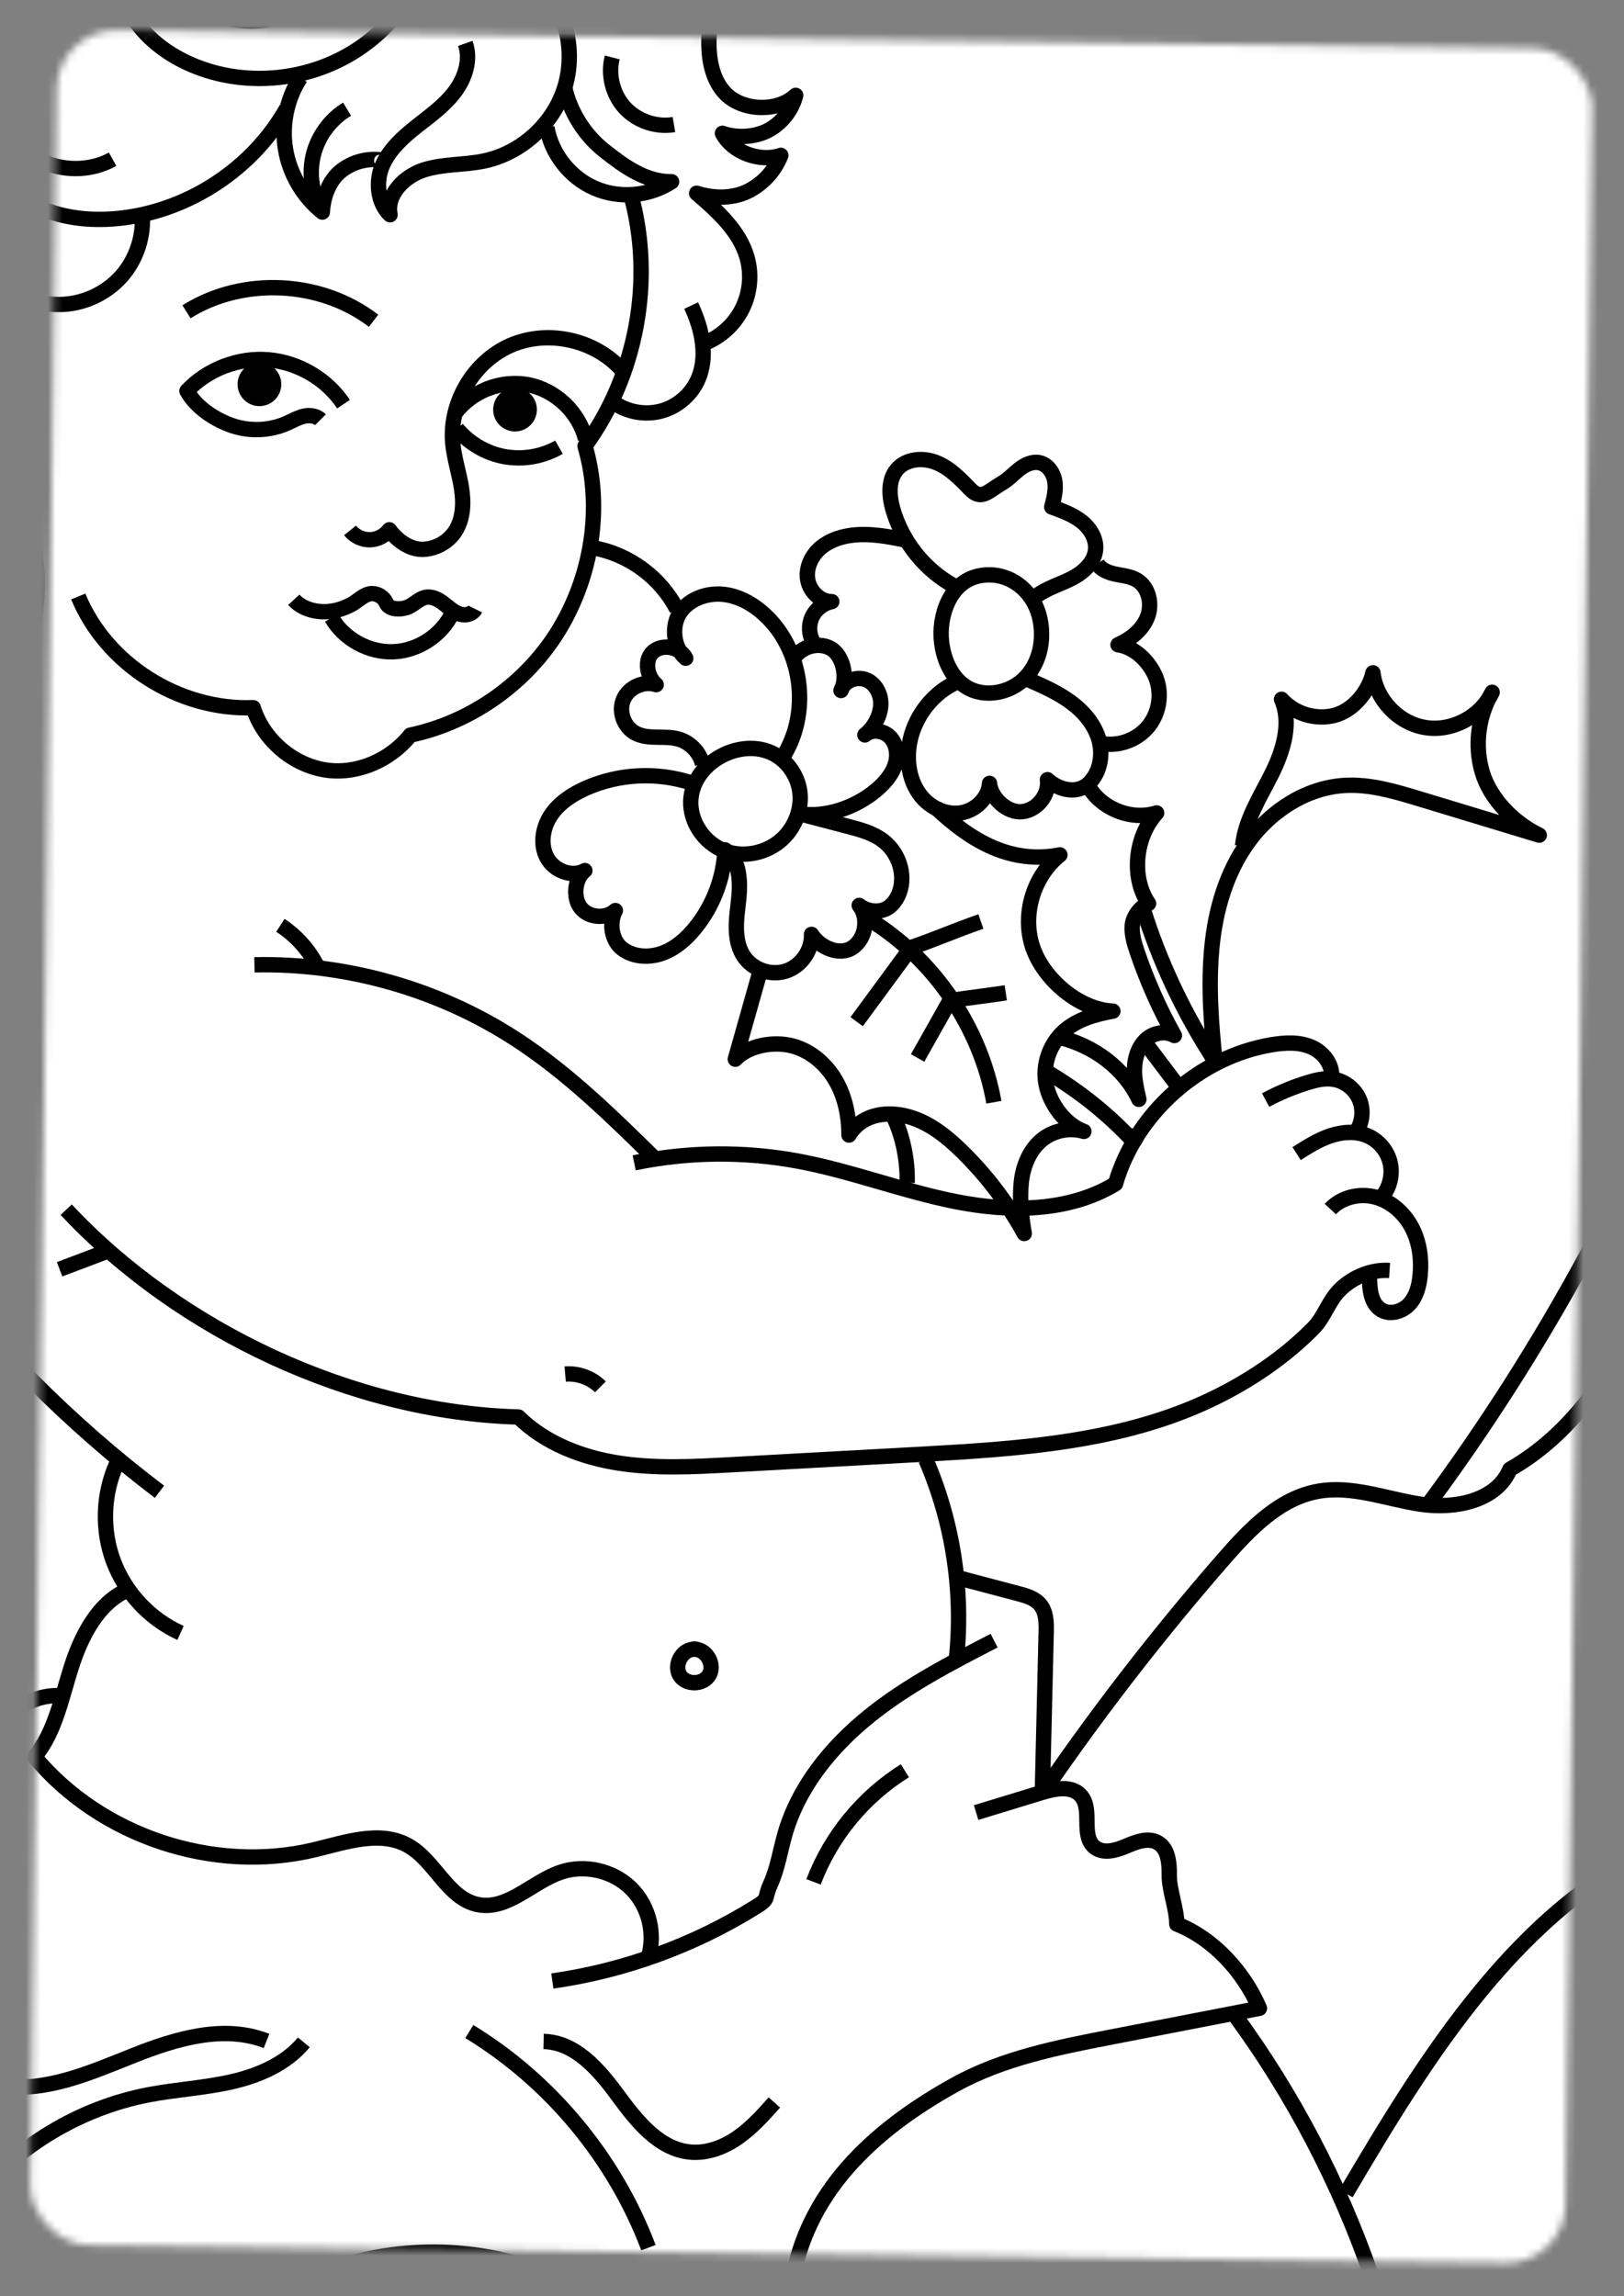 <?xml version="1.0" encoding="UTF-8"?> <svg xmlns="http://www.w3.org/2000/svg" width="220" height="311" viewBox="0 0 220 311" fill="none"><rect x="0" y="0" width="220" height="311" fill="#808080" stroke="none"/><mask id="mask0_1307_10" style="mask-type:alpha" maskUnits="userSpaceOnUse" x="4" y="4" width="212" height="303"><rect x="7.799" y="4.012" width="208" height="300" rx="8" transform="rotate(0.724 7.799 4.012)" fill="#C4C4C4"></rect></mask><g mask="url(#mask0_1307_10)"><rect x="-30" y="-24" width="308" height="366" fill="white"></rect><path d="M73.31 -2.313C76.773 1.455 78.017 7.123 76.454 11.995C74.892 16.867 70.584 20.754 65.574 21.809C62.87 22.376 60.012 22.177 57.383 23.031C54.753 23.886 52.282 26.378 52.838 29.086C51.128 27.483 50.866 24.554 51.805 22.407C52.741 20.258 54.544 18.621 56.381 17.164C58.219 15.707 60.168 14.332 61.584 12.466C63.001 10.601 63.818 8.086 63.032 5.878" stroke="black" stroke-width="2.078" stroke-miterlimit="10" stroke-linejoin="round"></path><path d="M82.94 7.781C82.329 10.145 82.996 12.8 84.647 14.597C86.3 16.393 88.889 17.279 91.297 16.87" stroke="black" stroke-width="2.078" stroke-miterlimit="10" stroke-linejoin="round"></path><path d="M76.475 11.77C77.218 15.158 79.161 18.268 81.881 20.42C84.598 22.573 87.512 24.663 90.981 24.613C87.936 26.6 83.884 26.94 80.553 25.489C77.221 24.039 74.707 20.845 74.083 17.264" stroke="black" stroke-width="2.078" stroke-miterlimit="10" stroke-linejoin="round"></path><path d="M85.491 26.478C88.623 37.955 86.261 50.803 79.252 60.414C81.648 68.602 80.216 77.798 75.84 85.119C71.46 92.441 63.939 97.809 55.592 99.571C52.828 103.037 48.136 105.052 43.779 104.241C39.421 103.43 35.634 100.08 34.299 95.853C24.32 96.246 14.41 90.026 10.601 80.796" stroke="black" stroke-width="2.078" stroke-miterlimit="10" stroke-linejoin="round"></path><path d="M47.419 71.844C48.058 72.645 49.078 73.126 50.105 73.11C51.128 73.094 52.135 72.577 52.744 71.756C53.764 73.191 55.52 74.458 57.279 74.411C59.039 74.364 60.751 73.4 61.696 71.915C62.785 70.206 62.832 68.029 62.507 66.026C62.183 64.026 61.531 62.08 61.338 60.065C60.82 54.587 64.145 48.957 69.195 46.77C74.246 44.583 80.628 46.009 84.268 50.136" stroke="black" stroke-width="2.078" stroke-miterlimit="10" stroke-linejoin="round"></path><path d="M25.263 42.231C32.893 37.455 43.471 37.961 50.608 43.448" stroke="black" stroke-width="2.078" stroke-miterlimit="10" stroke-linejoin="round"></path><path d="M46.54 54.746C44.281 51.355 40.426 49.078 36.364 48.735C32.303 48.392 28.123 49.992 25.328 52.955C26.545 55.164 29.103 56.858 31.492 57.663C33.881 58.467 36.57 58.346 38.876 57.326C39.618 56.998 40.329 56.577 41.118 56.387C41.908 56.197 42.828 56.284 43.402 56.858" stroke="black" stroke-width="2.078" stroke-miterlimit="10" stroke-linejoin="round"></path><path d="M61.9 58.078C63.522 60.037 65.852 61.4 68.354 61.852C70.859 62.304 73.516 61.843 75.722 60.573" stroke="black" stroke-width="2.078" stroke-miterlimit="10" stroke-linejoin="round"></path><path d="M61.69 55.928C63.93 52.934 67.96 51.393 71.628 52.129C75.297 52.868 78.416 55.844 79.324 59.475" stroke="black" stroke-width="2.078" stroke-miterlimit="10" stroke-linejoin="round"></path><path d="M35.145 55.011C36.782 55.011 38.108 53.684 38.108 52.048C38.108 50.411 36.782 49.084 35.145 49.084C33.508 49.084 32.182 50.411 32.182 52.048C32.182 53.684 33.508 55.011 35.145 55.011Z" fill="black"></path><path d="M69.77 58.443C71.407 58.443 72.733 57.116 72.733 55.479C72.733 53.843 71.407 52.516 69.77 52.516C68.133 52.516 66.807 53.843 66.807 55.479C66.807 57.116 68.133 58.443 69.77 58.443Z" fill="black"></path><path d="M39.801 81.239C40.781 82.309 42.266 82.817 43.713 82.858C45.073 82.895 46.371 82.524 47.565 81.9C48.467 81.429 49.325 80.422 50.379 80.403C51.203 80.388 52.007 80.915 52.325 81.673C52.75 82.689 54.525 82.584 55.351 82.19C56.661 81.567 57.27 80.394 59.001 81.08C59.653 81.339 60.193 81.813 60.739 82.253C61.284 82.693 61.88 83.117 62.569 83.245C63.259 83.373 64.067 83.117 64.379 82.49" stroke="black" stroke-width="2.078" stroke-miterlimit="10" stroke-linejoin="round"></path><path d="M44.924 83.681C46.608 86.579 49.965 88.42 53.315 88.279C56.665 88.139 59.856 86.024 61.291 82.995" stroke="black" stroke-width="2.078" stroke-miterlimit="10" stroke-linejoin="round"></path><path d="M5.298 66.434C4.961 67.592 3.358 67.972 2.291 67.411C1.224 66.849 0.632 65.673 0.276 64.519C-0.08 63.365 -0.267 62.148 -0.841 61.085C-1.773 59.356 -3.57 58.299 -4.905 56.861C-7.36 54.216 -8.115 50.123 -6.774 46.776C-5.429 43.429 -2.051 40.996 1.549 40.781C3.72 40.653 5.872 41.261 8.046 41.245C11.188 41.224 14.297 39.823 16.397 37.487C18.496 35.147 19.557 31.906 19.242 28.78" stroke="black" stroke-width="2.078" stroke-miterlimit="10" stroke-linejoin="round"></path><path d="M1.926 46.645C0.981 46.951 0.183 47.687 -0.198 48.607C-0.578 49.527 -0.535 50.61 -0.079 51.496C0.348 52.328 1.087 52.946 1.674 53.673C2.865 55.151 3.411 57.136 3.143 59.016" stroke="black" stroke-width="2.078" stroke-miterlimit="10" stroke-linejoin="round"></path><path d="M15.957 -8.05C15.021 -4.113 16.222 0.17 18.718 3.358C21.21 6.546 24.888 8.686 28.787 9.768C35.026 11.502 41.957 10.576 47.522 7.263C53.087 3.95 57.205 -1.699 58.655 -8.009" stroke="black" stroke-width="2.078" stroke-miterlimit="10" stroke-linejoin="round"></path><path d="M38.819 14.712C34.284 22.732 25.808 28.394 16.665 29.517C12.822 29.988 8.814 29.676 5.283 28.085C1.752 26.494 -1.246 23.524 -2.375 19.819C-3.504 16.113 -2.522 11.721 0.42 9.203C-0.741 13.14 0.482 18.034 3.686 20.599C6.892 23.163 11.668 23.562 15.255 21.566" stroke="black" stroke-width="2.078" stroke-miterlimit="10" stroke-linejoin="round"></path><path d="M40.691 10.52C38.863 13.352 38.13 16.871 38.676 20.199C39.218 23.524 41.037 26.628 43.67 28.73C43.751 26.74 44.559 24.513 46.093 23.24C47.628 21.968 49.709 21.384 51.68 21.671C51.799 21.824 51.537 22.067 51.393 21.936" stroke="black" stroke-width="2.078" stroke-miterlimit="10" stroke-linejoin="round"></path><path d="M43.037 27.495C42.045 25.28 41.892 22.704 42.619 20.386C43.346 18.072 44.94 16.041 47.017 14.787" stroke="black" stroke-width="2.078" stroke-miterlimit="10" stroke-linejoin="round"></path><path d="M24.648 -18.175C21.104 -14.323 20.371 -8.159 22.91 -3.583C25.449 0.993 31.07 3.632 36.214 2.662" stroke="black" stroke-width="2.078" stroke-miterlimit="10" stroke-linejoin="round"></path><path d="M21.603 202.061C9.41 192.828 -1.48 181.879 -10.645 169.635C-17.264 160.795 -23.088 151.022 -25.153 140.173C-27.218 129.324 -25 117.205 -17.302 109.285C-12.563 104.413 -6.131 101.418 -1.543 96.405C4.337 89.982 6.53 80.4 4.029 72.058C3.146 74.476 0.613 76.419 -1.954 76.242C-4.522 76.064 -6.855 74.376 -8.131 72.14C-9.406 69.903 -9.697 67.195 -9.285 64.653" stroke="black" stroke-width="2.078" stroke-miterlimit="10" stroke-linejoin="round"></path><path d="M93.627 41.389C95.137 44.602 95.985 48.461 94.432 51.655C93.471 53.626 91.621 55.142 89.5 55.694C87.379 56.246 85.024 55.828 83.221 54.578" stroke="black" stroke-width="2.078" stroke-miterlimit="10" stroke-linejoin="round"></path><path d="M95.457 46.489C97.659 45.619 99.521 43.909 100.569 41.785C101.617 39.661 101.848 37.144 101.199 34.866C100.176 31.27 97.207 28.615 94.374 26.173C96.555 26.875 99.138 26.937 101.206 25.954C103.274 24.972 104.946 23.175 105.776 21.041C102.978 22.005 99.25 20.68 97.868 18.059C99.805 18.736 102.304 18.602 104.113 17.632C105.919 16.659 107.288 14.905 107.791 12.915C105.311 15.258 100.448 15.065 98.149 12.541C96.427 10.651 95.981 7.921 96.037 5.367C96.093 2.812 96.57 0.263 96.374 -2.285C95.847 -9.157 89.786 -15.171 82.911 -15.649C84.67 -15.786 86.542 -16.818 87.721 -18.135C88.9 -19.448 89.549 -21.226 89.493 -22.992C86.751 -20.512 82.44 -19.638 78.996 -20.98C82.05 -22.87 83.987 -26.934 83.425 -30.481C83.425 -30.331 83.428 -30.185 83.428 -30.035C81.716 -28.298 79.769 -27.022 77.533 -26.052C75.296 -25.082 72.554 -24.948 70.508 -26.276C68.911 -27.315 67.944 -29.068 66.612 -30.428C64.263 -32.83 60.669 -33.938 57.376 -33.276C54.081 -32.615 51.196 -30.204 49.958 -27.081C48.822 -29.458 46.436 -31.199 43.831 -31.585C41.227 -31.972 38.531 -31.242 36.273 -29.889C34.014 -28.535 32.155 -26.588 30.593 -24.47C28.902 -27.855 25.421 -30.316 21.649 -30.631C17.878 -30.946 14.001 -29.171 11.774 -26.111C10.591 -24.486 9.874 -22.577 9.019 -20.758C8.164 -18.94 7.104 -17.13 5.46 -15.976C3.813 -14.822 1.451 -14.485 -0.186 -15.649C-1.827 -16.812 -2.105 -19.66 -0.43 -20.771C-5.024 -20.066 -9.638 -17.948 -12.582 -14.351C-15.527 -10.754 -16.656 -5.539 -14.791 -1.284C-12.922 2.974 -7.791 5.735 -3.362 4.322" stroke="black" stroke-width="2.078" stroke-miterlimit="10" stroke-linejoin="round"></path><path d="M93.576 108.505C93.483 111.372 95.398 114.161 98.065 115.212C100.732 116.26 103.97 115.561 106.045 113.58C107.738 111.968 108.656 109.541 108.347 107.223C108.038 104.905 106.469 102.769 104.304 101.877C99.796 100.021 93.736 103.53 93.576 108.505Z" stroke="black" stroke-width="2.078" stroke-miterlimit="10" stroke-linejoin="round"></path><path d="M127.568 87.088C127.873 89.409 128.893 91.776 130.871 93.027C133.395 94.621 136.988 93.876 139.006 91.679C141.025 89.483 141.543 86.158 140.744 83.285C139.749 79.717 136.355 77.196 132.549 78.02C128.6 78.874 127.106 83.566 127.568 87.088Z" stroke="black" stroke-width="2.078" stroke-miterlimit="10" stroke-linejoin="round"></path><path d="M95.177 103.502C94.796 101.917 93.523 100.582 91.96 100.121C90.058 99.562 87.871 100.23 86.112 99.319C84.527 98.502 83.76 96.387 84.455 94.743C85.151 93.099 87.197 92.172 88.891 92.737C87.593 91.648 87.228 89.271 88.554 88.217C89.88 87.163 92.126 87.653 92.896 89.159C91.177 87.718 90.894 84.667 92.204 82.849C93.514 81.03 95.95 80.228 98.174 80.522C100.398 80.815 102.407 82.066 103.995 83.65C108.842 88.495 109.738 96.792 106.038 102.56" stroke="black" stroke-width="2.078" stroke-miterlimit="10" stroke-linejoin="round"></path><path d="M93.682 106.056C89.044 104.528 83.844 104.784 79.38 106.761C77.533 107.579 75.765 108.726 74.638 110.405C73.512 112.083 73.141 114.363 74.086 116.147C75.031 117.932 77.465 118.905 79.23 117.919C77.833 118.964 77.583 121.647 78.694 122.994C79.804 124.342 82.072 124.504 83.363 123.334C82.474 125 82.833 127.44 84.358 128.553C85.884 129.667 87.996 129.754 89.767 129.099C91.539 128.444 93.002 127.14 94.191 125.674C96.602 122.698 98.034 118.936 98.212 115.109C99.628 116.079 100.046 117.632 100.152 119.348C100.258 121.064 99.915 122.767 99.79 124.479C99.665 126.192 99.784 128.01 100.71 129.458C101.883 131.295 104.35 132.193 106.431 131.542C108.512 130.886 110.021 128.74 109.934 126.56C111.073 128.372 113.783 129.545 115.537 128.316C117.293 127.09 117.711 124.33 116.397 122.636C117.539 123.547 119.386 123.712 120.521 122.792C121.654 121.871 122.187 120.349 122.162 118.889C122.131 116.974 121.192 115.09 119.679 113.914C118.307 112.847 116.575 112.379 114.891 111.939C112.767 111.381 110.642 110.823 108.515 110.267C112.28 110.757 116.544 109.123 119.286 106.496C120.194 105.626 120.992 104.584 121.323 103.371C121.654 102.154 121.448 100.744 120.571 99.836C119.698 98.929 118.107 98.716 117.162 99.546C118.303 98.651 119.105 97.241 119.292 95.803C119.479 94.365 118.809 92.777 117.502 92.144C116.195 91.514 114.354 92.144 113.93 93.529C114.875 91.785 114.211 88.691 112.445 87.783C110.68 86.878 108.243 87.689 107.376 89.474" stroke="black" stroke-width="2.078" stroke-miterlimit="10" stroke-linejoin="round"></path><path d="M129.364 79.433C125.318 77.255 122.215 73.397 120.954 68.977C120.44 67.167 120.29 65.028 121.5 63.59C122.751 62.105 125.069 61.933 126.866 62.666C128.662 63.399 130.063 64.837 131.404 66.238C132.948 67.85 133.844 66.543 135.771 65.417C136.623 64.921 137.294 64.167 138.07 63.558C138.847 62.95 139.83 62.47 140.797 62.669C141.945 62.906 142.721 64.054 142.896 65.212C143.071 66.369 142.774 67.542 142.478 68.674C143.866 69.173 145.404 69.735 146.555 70.661C147.706 71.584 148.564 73.01 148.414 74.479C148.24 76.229 146.733 77.555 145.17 78.357C143.604 79.158 141.864 79.642 140.45 80.687" stroke="black" stroke-width="2.078" stroke-miterlimit="10" stroke-linejoin="round"></path><path d="M129.657 92.366C125.896 94.038 123.232 97.946 123.057 102.061C122.97 104.091 123.478 106.194 124.741 107.791C126.002 109.385 128.073 110.392 130.088 110.115C132.103 109.837 133.909 108.134 134.05 106.106C134.243 108.137 136.483 110.171 138.51 109.94C140.538 109.709 142.163 107.629 141.895 105.607C143.476 107.064 145.99 107.597 147.525 106.094C149.06 104.59 149.456 102.16 148.842 100.102C148.227 98.04 146.739 96.33 145.002 95.064C143.264 93.797 141.28 92.921 139.312 92.057" stroke="black" stroke-width="2.078" stroke-miterlimit="10" stroke-linejoin="round"></path><path d="M110.153 86.96C109.573 85.94 109.516 84.642 110.009 83.575C110.502 82.508 111.528 81.71 112.679 81.492C111.138 81.526 109.744 80.141 109.438 78.631C109.133 77.121 109.788 75.518 110.895 74.448C112.003 73.378 113.509 72.795 115.031 72.551C117.683 72.13 120.384 72.679 123.014 73.225" stroke="black" stroke-width="2.078" stroke-miterlimit="10" stroke-linejoin="round"></path><path d="M148.633 76.326C149.135 77.184 150.164 77.57 151.138 77.773C152.111 77.976 153.137 78.06 153.995 78.562C155.62 79.514 156.125 81.791 155.452 83.547C154.778 85.306 153.178 86.57 151.456 87.331C153.736 87.662 155.726 89.624 156.581 91.763C157.436 93.903 157.061 96.489 155.636 98.302C154.21 100.114 151.783 101.081 149.503 100.754" stroke="black" stroke-width="2.078" stroke-miterlimit="10" stroke-linejoin="round"></path><path d="M126.72 109.351C131.583 113.983 136.992 117.08 143.586 115.795C139.99 118.659 138.436 123.84 139.865 128.21C141.293 132.58 146.166 136.773 150.761 136.957C148.381 137.387 145.935 138.064 144.132 139.677C142.151 141.452 141.2 144.3 141.718 146.908C142.232 149.516 144.325 152.364 146.833 153.249C144.984 152.7 142.881 153.078 141.337 154.238C139.512 155.611 138.573 157.91 138.349 160.181C138.124 162.452 138.352 164.829 138.754 167.078C136.511 162.994 133.667 159.245 130.341 155.982C128.155 153.836 125.647 151.846 122.665 151.15C119.683 150.454 116.597 151.122 115.01 153.742C115.01 151.166 114.483 148.552 113.185 146.324C111.89 144.097 109.779 142.291 107.283 141.652C104.788 141.015 101.384 141.599 99.609 143.464C100.72 139.527 101.833 135.594 102.944 131.657" stroke="black" stroke-width="2.078" stroke-miterlimit="10" stroke-linejoin="round"></path><path d="M117.692 124.489C126.495 129.876 132.824 139.14 134.64 149.297" stroke="black" stroke-width="2.078" stroke-miterlimit="10" stroke-linejoin="round"></path><path d="M116.049 138.386C118.513 135.039 120.977 131.688 123.442 128.341C126.533 127.284 129.787 125.877 132.878 124.819" stroke="black" stroke-width="2.078" stroke-miterlimit="10" stroke-linejoin="round"></path><path d="M124.306 143.302C125.762 140.713 127.222 138.124 128.679 135.535C131.19 135.151 133.739 134.858 136.25 134.477" stroke="black" stroke-width="2.078" stroke-miterlimit="10" stroke-linejoin="round"></path><path d="M85.915 157.507C93.18 155.998 100.741 155.913 108.038 157.261C115.318 158.605 122.281 161.344 129.546 162.773C136.811 164.202 144.777 164.18 151.11 160.346C153.877 150.791 162.511 143.108 172.331 141.499C174.118 141.206 176.021 141.109 177.681 141.839C179.34 142.569 180.656 144.331 180.354 146.119" stroke="black" stroke-width="2.078" stroke-miterlimit="10" stroke-linejoin="round"></path><path d="M34.468 130.684C46.949 130.409 59.486 133.984 69.945 140.8C76.92 145.345 82.903 151.225 88.836 157.061" stroke="black" stroke-width="2.078" stroke-miterlimit="10" stroke-linejoin="round"></path><path d="M42.924 130.79C41.785 128.588 40.063 126.688 37.983 125.337" stroke="black" stroke-width="2.078" stroke-miterlimit="10" stroke-linejoin="round"></path><path d="M8.97 163.852C24.252 180.223 47.841 191.34 70.228 191.93C73.841 195.489 78.816 197.404 83.829 198.178C88.842 198.951 93.948 198.677 99.014 198.399C107.417 197.937 115.821 197.476 124.225 197.014C137.906 196.262 152.003 195.408 164.333 189.437C169.271 187.045 174.041 183.838 177.903 179.914C179.493 178.295 179.974 176.124 181.68 174.536C183.433 172.905 185.835 171.928 188.243 172.084" stroke="black" stroke-width="2.078" stroke-miterlimit="10" stroke-linejoin="round"></path><path d="M185.523 172.933C185.526 174.602 185.691 176.573 187.123 177.431C188.324 178.151 189.974 177.668 190.922 176.638C191.871 175.606 192.242 174.168 192.379 172.774C192.598 170.568 192.301 168.275 191.281 166.307C190.261 164.339 188.477 162.726 186.334 162.152C184.194 161.578 181.723 162.146 180.217 163.771" stroke="black" stroke-width="2.078" stroke-miterlimit="10" stroke-linejoin="round"></path><path d="M175.65 156.256C177.113 155.324 178.598 154.382 180.245 153.836C181.892 153.29 183.748 153.168 185.332 153.876C186.777 154.519 187.897 155.845 188.293 157.376C188.689 158.905 188.349 160.608 187.397 161.871" stroke="black" stroke-width="2.078" stroke-miterlimit="10" stroke-linejoin="round"></path><path d="M171.452 149.004C173.255 148.037 175.154 147.248 177.11 146.643C178.236 146.296 179.415 146.009 180.582 146.175C182.07 146.387 183.421 147.382 184.069 148.739C184.715 150.096 184.637 151.771 183.864 153.062" stroke="black" stroke-width="2.078" stroke-miterlimit="10" stroke-linejoin="round"></path><path d="M76.564 186.118C78.304 185.968 80.095 186.62 81.336 187.849" stroke="black" stroke-width="2.078" stroke-miterlimit="10" stroke-linejoin="round"></path><path d="M8.072 171.922C10.121 171.148 12.174 170.371 14.223 169.598" stroke="black" stroke-width="2.078" stroke-miterlimit="10" stroke-linejoin="round"></path><path d="M121.096 151.375C122.35 154.023 122.97 157.28 122.892 160.209" stroke="black" stroke-width="2.078" stroke-miterlimit="10" stroke-linejoin="round"></path><path d="M147.27 106.185C148.964 109.469 153.162 111.219 156.69 110.112C153.786 113.284 153.169 118.824 155.592 122.377C154.473 122.83 153.481 124.146 153.384 125.35C153.287 126.554 153.649 127.746 154.036 128.89C155.368 132.827 157.062 136.639 159.092 140.264C157.863 139.562 156.213 139.883 155.196 140.866C154.179 141.848 153.73 143.302 153.686 144.715C153.643 146.128 153.961 147.526 154.279 148.901C152.277 144.649 148.143 141.642 143.577 140.526" stroke="black" stroke-width="2.078" stroke-miterlimit="10" stroke-linejoin="round"></path><path d="M141.91 145.245C146.181 147.762 150.086 150.891 153.471 154.513C153.14 154.441 153.243 153.814 153.58 153.851C153.917 153.889 153.882 154.522 153.542 154.522" stroke="black" stroke-width="2.078" stroke-miterlimit="10" stroke-linejoin="round"></path><path d="M155.487 141.708C156.854 143.517 158.217 145.326 159.583 147.135" stroke="black" stroke-width="2.078" stroke-miterlimit="10" stroke-linejoin="round"></path><path d="M154.894 123.235C157.055 130.097 160.115 136.673 163.968 142.746C164.239 143.174 164.317 143.433 164.613 143.844C164.071 138.682 163.681 133.631 164.158 128.463C164.635 123.294 166.123 118.116 169.19 113.93C172.259 109.743 177.044 106.658 182.225 106.381C185.635 106.2 188.985 107.201 192.251 108.19C197.672 109.834 203.097 111.478 208.519 113.122C205.125 111.487 201.912 108.271 200.82 104.668C199.728 101.062 200.218 97.007 202.139 93.766C200.58 97.085 196.69 99.138 193.068 98.545C189.447 97.955 186.412 94.773 185.987 91.13C185.413 93.691 183.314 96.237 180.772 96.895C178.23 97.553 175.353 96.68 173.607 94.717C175.001 97.949 173.837 101.702 172.265 104.852C170.693 108.003 168.684 111.078 168.329 114.582" stroke="black" stroke-width="2.078" stroke-miterlimit="10" stroke-linejoin="round"></path><path d="M80.529 74.233C85.255 75.1 89.506 78.257 91.699 82.533" stroke="black" stroke-width="2.078" stroke-miterlimit="10" stroke-linejoin="round"></path><path d="M74.824 268.326C84.55 266.944 93.983 263.513 102.327 258.325C104.342 257.071 103.403 257.361 104.38 255.2C105.356 253.038 105.693 250.652 106.351 248.375C108.192 242.02 112.571 236.636 117.718 232.478C122.865 228.32 128.792 225.257 134.672 222.225" stroke="black" stroke-width="2.078" stroke-miterlimit="10" stroke-linejoin="round"></path><path d="M94.166 223.391C95.747 223.46 96.864 225.491 96.072 226.863C95.279 228.236 92.962 228.282 92.11 226.947C91.262 225.609 92.291 223.532 93.87 223.397C94.768 223.319 93.267 223.351 94.166 223.391Z" stroke="black" stroke-width="2.078" stroke-miterlimit="10" stroke-linejoin="round"></path><path d="M87.786 265.266C88.85 262.012 87.926 258.194 85.496 255.786C83.066 253.378 79.242 252.486 75.998 253.575C72.111 254.878 68.811 258.759 64.784 257.985C60.654 257.193 58.96 252.046 55.291 249.987C51.483 247.851 46.791 249.547 42.543 250.561C28.911 253.812 13.636 248.724 4.674 237.953C7.593 234.534 8.429 229.406 9.877 225.148C11.324 220.89 13.795 216.448 18.071 215.063" stroke="black" stroke-width="2.078" stroke-miterlimit="10" stroke-linejoin="round"></path><path d="M15.786 198.296C13.93 202.426 13.786 207.296 15.39 211.532C16.993 215.768 20.328 219.318 24.455 221.183" stroke="black" stroke-width="2.078" stroke-miterlimit="10" stroke-linejoin="round"></path><path d="M125.422 197.7C129.05 206.057 130.5 215.35 129.592 224.418" stroke="black" stroke-width="2.078" stroke-miterlimit="10" stroke-linejoin="round"></path><path d="M0.469 316.193C5.716 312.584 11.396 308.834 17.766 308.831C21.734 308.828 25.683 310.381 28.587 313.089C31.672 315.965 35.191 311.913 38.912 309.932C48.261 304.951 59.534 303.706 69.744 306.526C79.954 309.346 88.99 316.202 94.456 325.276C93.922 338.05 92.11 351.064 89.795 363.638C87.481 376.212 83.316 388.618 76.07 399.155C69.641 408.507 60.844 416.215 50.731 421.365C37.905 427.894 29.027 440.353 16.565 447.556C4.103 454.758 -8.621 463.246 -14.753 476.266C-15.053 476.902 -14.538 477.645 -14.523 478.35C-14.373 484.339 -13.824 490.316 -13.618 496.305C-13.546 498.429 -12.38 500.276 -11.675 502.282C-10.97 504.287 -10.783 506.727 -12.155 508.349C-17.53 514.697 -22.489 503.448 -22.904 499.396" stroke="black" stroke-width="2.078" stroke-miterlimit="10" stroke-linejoin="round"></path><path d="M8.661 229.736C4.469 229.203 0.395 232.138 -1.492 235.922C-3.38 239.706 -3.461 244.138 -2.977 248.337C-4.693 248.696 -6.511 249.267 -8.021 250.156C-9.531 251.045 -10.791 252.551 -10.907 254.301C-11.1 257.171 -8.33 259.433 -7.906 262.278C-7.478 265.163 -9.528 267.786 -11.58 269.861C-13.633 271.935 -15.954 274.134 -16.281 277.032C-16.565 279.525 -15.23 281.979 -13.377 283.67C-11.524 285.361 -9.197 286.421 -6.914 287.457" stroke="black" stroke-width="2.078" stroke-miterlimit="10" stroke-linejoin="round"></path><path d="M-3.617 297.948C2.301 290.658 10.832 285.539 20.05 283.751C23.784 283.028 27.608 282.831 31.32 281.992C35.029 281.153 38.735 279.565 41.159 276.636" stroke="black" stroke-width="2.078" stroke-miterlimit="10" stroke-linejoin="round"></path><path d="M0.192 282.55C6.331 283.389 12.323 280.703 18.081 278.414C23.84 276.124 30.337 274.184 36.105 276.449" stroke="black" stroke-width="2.078" stroke-miterlimit="10" stroke-linejoin="round"></path><path d="M-10.445 286.565C-13.798 289.921 -14.837 295.377 -12.953 299.729C-11.671 302.689 -9.216 305.081 -8.267 308.163C-7.428 310.89 -7.865 313.866 -7.173 316.632C-5.756 322.31 0.982 326.003 6.531 324.147" stroke="black" stroke-width="2.078" stroke-miterlimit="10" stroke-linejoin="round"></path><path d="M63.577 275.17C74.601 281.892 83.285 292.37 87.846 304.448" stroke="black" stroke-width="2.078" stroke-miterlimit="10" stroke-linejoin="round"></path><path d="M73.641 276.518C77.949 276.596 81.162 280.364 83.71 283.839C86.259 287.314 89.297 291.157 93.593 291.506C95.864 291.69 98.119 290.811 99.984 289.504C101.85 288.196 103.384 286.481 104.903 284.781" stroke="black" stroke-width="2.078" stroke-miterlimit="10" stroke-linejoin="round"></path><path d="M110.209 254.897C112.552 248.714 116.969 243.34 122.584 239.849" stroke="black" stroke-width="2.078" stroke-miterlimit="10" stroke-linejoin="round"></path><path d="M94.965 324.955C101.366 322.612 106.254 316.564 107.206 309.817C108.993 297.13 118.167 288.571 129.378 282.366C135.851 278.785 143.25 277.328 150.512 275.918C157.212 274.621 163.913 273.32 170.613 272.022C168.501 267.097 164.399 262.574 159.415 260.609C159.436 258.637 158.376 255.976 158.398 254.005C158.416 252.367 158.27 250.418 156.854 249.594C155.559 248.842 153.937 249.472 152.561 250.059C151.186 250.645 149.473 251.141 148.3 250.212C146.357 248.668 148.06 245.121 146.441 243.237C145.218 241.814 142.954 242.239 141.16 242.788C138.184 243.695 135.208 244.603 132.232 245.511" stroke="black" stroke-width="2.078" stroke-miterlimit="10" stroke-linejoin="round"></path><path d="M129.646 213.668C132.403 214.395 135.164 215.125 137.921 215.852C139.013 216.139 140.176 216.473 140.9 217.337C141.746 218.348 141.755 219.792 141.724 221.108C141.555 228.189 141.387 235.267 141.215 242.348" stroke="black" stroke-width="2.078" stroke-miterlimit="10" stroke-linejoin="round"></path><path d="M167.249 272.902C175.163 283.704 181.445 295.698 185.819 308.357C190.105 320.763 192.538 334.394 188.813 346.981C185.94 356.698 179.377 365.273 170.749 370.588" stroke="black" stroke-width="2.078" stroke-miterlimit="10" stroke-linejoin="round"></path><path d="M141.614 242.298C149.082 231.443 157.174 221.018 165.839 211.092C169.342 207.077 173.338 202.916 178.585 201.99C183.192 201.176 187.793 203.038 192.419 203.74C197.045 204.442 202.738 203.343 204.538 199.023C221.186 189.469 224.093 168.531 236.808 154.154C246.019 143.736 259.944 137.653 273.85 137.974C280.482 112.838 306.382 93.716 332.245 96.352C341.207 97.266 350.437 100.342 358.987 97.503C368.096 94.478 373.72 85.678 380.077 78.488C390.053 67.208 403.376 58.926 417.903 54.968C432.82 50.903 448.557 51.365 463.863 49.181C479.17 46.998 495.154 41.367 504.003 28.69" stroke="black" stroke-width="2.078" stroke-miterlimit="10" stroke-linejoin="round"></path><path d="M182.335 297.096C193.39 278.33 205.662 258.441 225.56 249.585C233.427 246.085 242.021 244.56 250.103 241.593C276.637 231.851 296.08 207.246 323.252 199.469" stroke="black" stroke-width="2.078" stroke-miterlimit="10" stroke-linejoin="round"></path><path d="M193.276 204.045C209.173 182.643 221.996 158.974 231.333 134.006C235.728 122.246 239.153 110.411 241.324 98.193C243.361 86.72 250.192 76.27 260.156 70.125C269.211 64.541 280.026 62.716 289.911 58.783C299.796 54.849 309.619 47.519 311.201 37C315.512 8.327 314.735 -16.444 331.006 -40.447C335.994 -47.809 343.842 -53.989 352.732 -54.063C361.064 -54.132 368.394 -49.007 375.55 -44.74C406.048 -26.551 444.058 -21.422 478.287 -30.88" stroke="black" stroke-width="2.078" stroke-miterlimit="10" stroke-linejoin="round"></path><path d="M-148.895 227.999C-139.986 227.961 -130.909 227.958 -122.415 230.647C-113.921 233.336 -105.951 239.197 -103.009 247.604C-100.23 255.543 -102.158 264.789 -98.258 272.238C-94.808 278.829 -87.531 282.557 -83.351 288.711C-79.767 293.986 -78.223 301.235 -72.539 304.124C-66.335 307.274 -58.514 303.403 -51.967 305.755C-43.41 308.831 -41.72 320.108 -35.827 327.033C-30.977 332.732 -23.437 335.221 -16.291 337.454C-7.497 340.202 1.296 342.951 10.09 345.702" stroke="black" stroke-width="2.078" stroke-miterlimit="10" stroke-linejoin="round"></path></g></svg> 